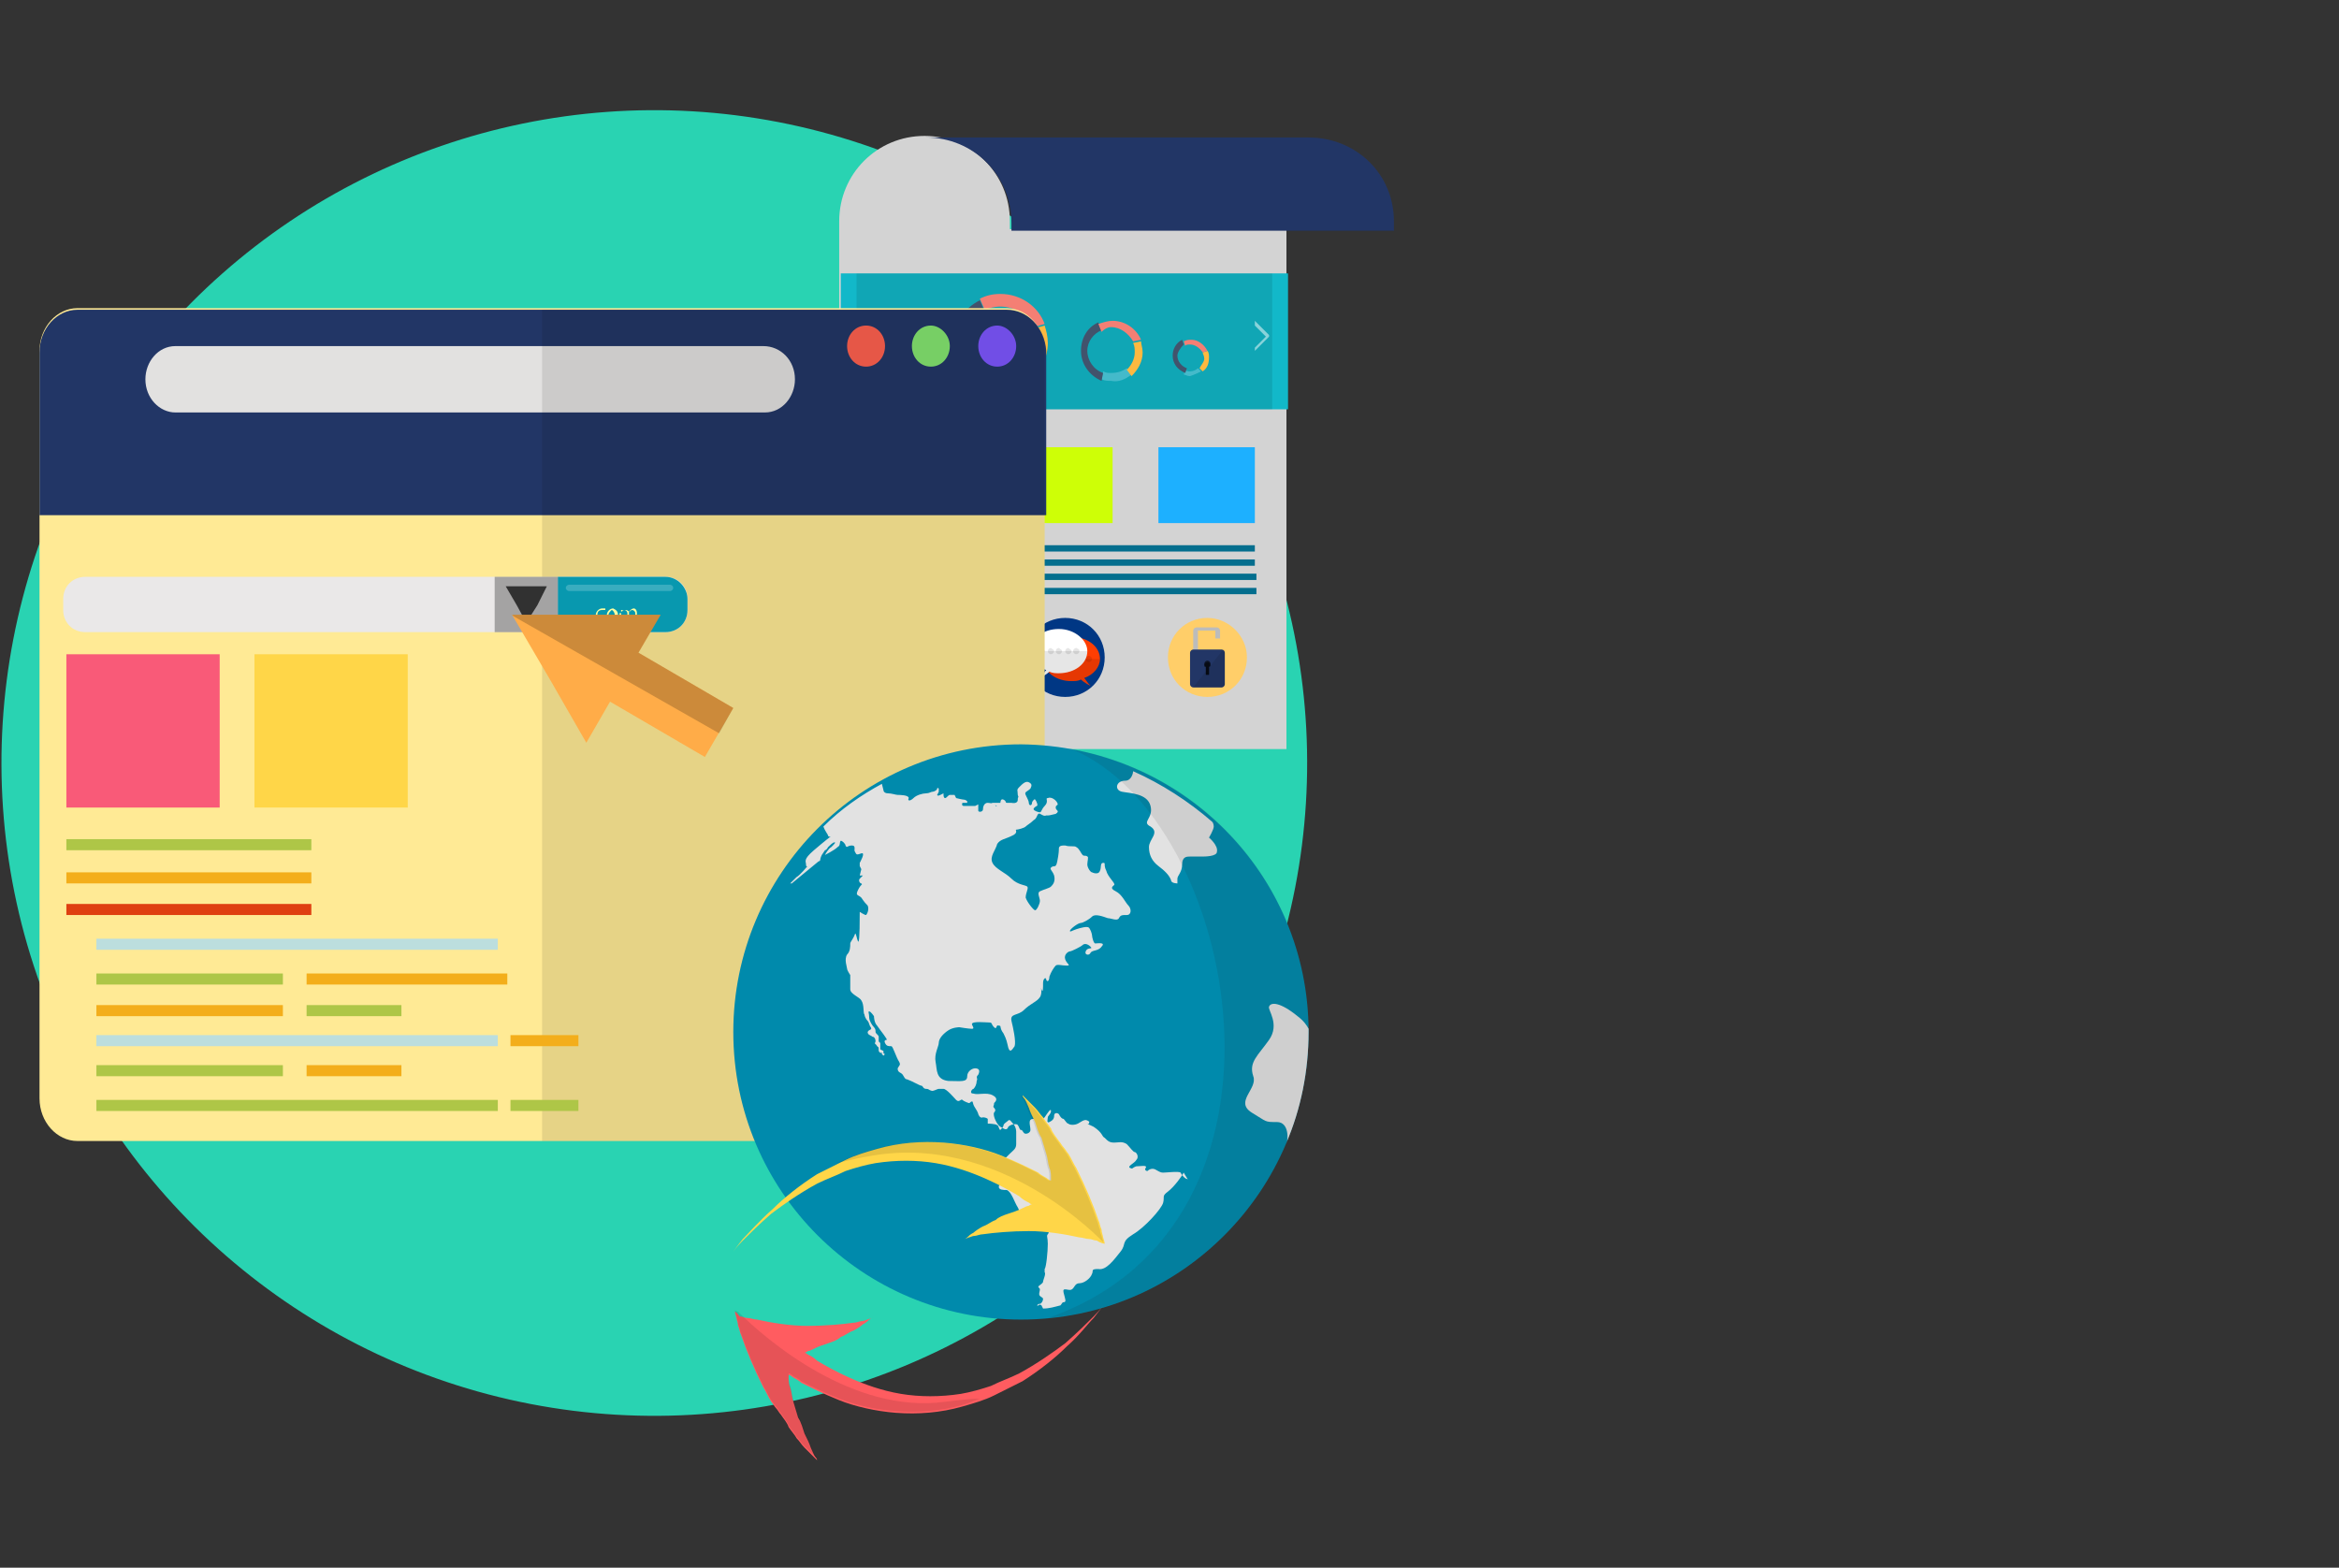 <?xml version="1.0" encoding="utf-8"?>
<!-- Generator: Adobe Illustrator 22.0.1, SVG Export Plug-In . SVG Version: 6.00 Build 0)  -->
<svg version="1.1" id="Capa_1" xmlns="http://www.w3.org/2000/svg" xmlns:xlink="http://www.w3.org/1999/xlink" x="0px" y="0px"
	 viewBox="0 0 148 99.2" style="enable-background:new 0 0 148 99.2;" xml:space="preserve">
<rect x="0" y="0" width="148" height="99.2" fill="#333333" stroke="none"/>
<style type="text/css">
	.st0{fill:#29D3B2;}
	.st1{fill:#D3D3D3;}
	.st2{fill:#223666;}
	.st3{fill:#12B8C9;}
	.st4{opacity:0.1;}
	.st5{opacity:0.5;}
	.st6{fill:#FFFFFF;}
	.st7{fill:#FFB945;}
	.st8{fill:#CEFF06;}
	.st9{fill:#1DB0FF;}
	.st10{fill:#046E8E;}
	.st11{fill:#FF4C5E;}
	.st12{fill:#003784;}
	.st13{fill:#FFCE69;}
	.st14{fill:#25C1BC;}
	.st15{fill:#E2E2E2;}
	.st16{opacity:0.1;fill:#231F20;}
	.st17{fill:#44BACA;}
	.st18{fill:#FDB940;}
	.st19{fill:#42536C;}
	.st20{fill:#F47F74;}
	.st21{fill:#BCBCBC;}
	.st22{opacity:0.6;}
	.st23{fill:#FF3E03;}
	.st24{fill:#FFEA95;}
	.st25{fill:#FF614F;}
	.st26{fill:#84E570;}
	.st27{fill:#7D57FF;}
	.st28{fill:#E2E1E0;}
	.st29{fill:#EAE8E8;}
	.st30{fill:#0898AF;}
	.st31{opacity:0.2;fill:#FFFFFF;}
	.st32{opacity:0.3;}
	.st33{opacity:0.7;}
	.st34{fill:#FDFFA2;}
	.st35{fill:#008AAC;}
	.st36{fill:#FFD648;}
	.st37{fill:#FF5C60;}
	.st38{fill:#FFAC48;}
	.st39{opacity:0.2;}
	.st40{fill:#F95A78;}
	.st41{fill:#AEC647;}
	.st42{fill:#F3AE1B;}
	.st43{fill:#DF3F11;}
	.st44{fill:#BCDEDE;}
</style>
<g id="Domain_Registration_1_">
	<g id="Background_22_">
		
			<ellipse id="Background_2_22_" transform="matrix(0.19 -0.982 0.982 0.19 -13.797 79.778)" class="st0" cx="41.4" cy="48.2" rx="41.3" ry="41.3"/>
	</g>
	<g id="Domain_Registration_2_">
		<g id="Sheet_1_">
			<path class="st1" d="M63.9,14.5c0-0.2,0-0.3,0-0.5c0-3-2.4-5.4-5.4-5.4c-3,0-5.4,2.4-5.4,5.4c0,0.2,0,0.3,0,0.5h0v32.9h28.3V14.5
				H63.9z"/>
			<path class="st2" d="M88.2,14c0-3-2.4-5.3-5.4-5.3H58.6c3,0,5.4,2.4,5.4,5.4c0,0.2,0,0.3,0,0.5h18.8h5.4
				C88.2,14.3,88.2,14.2,88.2,14z"/>
			<rect x="53.2" y="17.3" class="st3" width="28.3" height="8.6"/>
			<rect x="54.2" y="17.3" class="st4" width="26.3" height="8.6"/>
			<g class="st5">
				<path class="st6" d="M54.4,21.1l0.9-0.9v0.3l-0.7,0.7v0l0.7,0.7v0.3l-0.9-0.9V21.1z"/>
			</g>
			<g class="st5">
				<path class="st6" d="M80.3,21.3l-0.9,0.9V22l0.7-0.7v0l-0.7-0.7v-0.3l0.9,0.9V21.3z"/>
			</g>
			<rect x="55.3" y="28.3" class="st7" width="6.1" height="4.8"/>
			<rect x="64.3" y="28.3" class="st8" width="6.1" height="4.8"/>
			<rect x="73.3" y="28.3" class="st9" width="6.1" height="4.8"/>
			<rect x="55.3" y="34.5" class="st10" width="24.1" height="0.4"/>
			<rect x="55.3" y="35.4" class="st10" width="24.1" height="0.4"/>
			<rect x="55.4" y="36.3" class="st10" width="24.1" height="0.4"/>
			<rect x="55.4" y="37.2" class="st10" width="24.1" height="0.4"/>
			<path class="st11" d="M60.8,41.6c0,1.4-1.1,2.5-2.5,2.5c-1.4,0-2.5-1.1-2.5-2.5c0-1.4,1.1-2.5,2.5-2.5
				C59.7,39.1,60.8,40.2,60.8,41.6z"/>
			<path class="st12" d="M69.9,41.6c0,1.4-1.1,2.5-2.5,2.5c-1.4,0-2.5-1.1-2.5-2.5c0-1.4,1.1-2.5,2.5-2.5
				C68.8,39.1,69.9,40.2,69.9,41.6z"/>
			<path class="st13" d="M78.9,41.6c0,1.4-1.1,2.5-2.5,2.5c-1.4,0-2.5-1.1-2.5-2.5c0-1.4,1.1-2.5,2.5-2.5
				C77.7,39.1,78.9,40.2,78.9,41.6z"/>
			<g id="Globe_8_">
				<path class="st14" d="M60.5,41.5c0,1.1-0.9,2.1-2.1,2.1c-1.1,0-2.1-0.9-2.1-2.1c0-1.1,0.9-2.1,2.1-2.1
					C59.6,39.4,60.5,40.3,60.5,41.5z"/>
				<path class="st15" d="M59.6,42.5C59.6,42.5,59.6,42.5,59.6,42.5c-0.1-0.1-0.2,0-0.2,0c0,0,0,0-0.1,0c0,0,0,0-0.1,0c0,0,0,0,0,0
					c0,0,0,0-0.1,0c0,0,0,0,0,0c0,0,0,0,0-0.1c0,0,0-0.1,0-0.1c0,0,0,0-0.1-0.1c0,0-0.1,0-0.1,0c0,0,0,0-0.1,0c0,0,0,0-0.1-0.1
					c-0.1,0,0,0,0,0c0,0,0,0,0,0c0,0,0,0-0.1,0c0,0-0.1,0-0.1,0c0,0,0,0,0,0c0,0,0,0,0,0c0,0,0,0,0,0c0,0,0,0,0,0c0,0,0,0,0,0
					c0,0,0,0,0,0c0,0,0,0,0,0c0,0,0,0-0.1,0c0,0,0,0,0,0.1c0,0,0,0,0,0c0,0,0,0,0,0c0,0,0,0,0,0c0,0,0,0-0.1,0c0,0,0,0-0.1,0
					c0,0-0.1-0.1-0.1-0.1c0,0,0,0,0,0c0,0,0,0,0,0c0,0,0,0,0-0.1c0,0-0.1,0-0.1,0c0,0,0,0,0,0c0,0,0,0,0-0.1c0,0,0,0,0-0.1
					c0,0,0,0,0,0c0,0-0.1,0-0.1,0.1c0,0,0,0-0.1,0c-0.1,0-0.1-0.1-0.1-0.1c0-0.1,0-0.1,0-0.1c0,0,0-0.1,0.1-0.1c0,0,0.1,0,0.1,0
					s0.1,0,0.1,0c0,0,0,0,0,0c0,0,0.1,0,0.1,0c0,0,0,0,0,0c0,0,0,0,0,0c0,0,0,0,0,0.1c0,0,0,0.1,0,0.1c0,0,0,0,0,0c0,0,0-0.1,0-0.2
					c0-0.1,0,0,0.1-0.1c0,0,0.1-0.1,0.1-0.1c0,0,0-0.1,0-0.1c0,0,0,0,0,0c0,0,0,0,0,0c0,0,0,0,0,0c0,0,0-0.1,0.1-0.1c0,0,0,0,0.1,0
					c0,0,0,0,0,0c0,0,0-0.1,0-0.1c0,0,0.1,0,0.1,0c0,0,0,0,0.1,0c0,0,0,0,0,0c0,0,0,0,0,0c0,0,0.1,0,0.1,0c0,0,0,0-0.1,0
					c0,0,0,0,0-0.1c0,0,0,0,0-0.1c0,0-0.1,0-0.1,0c0,0,0,0,0,0c0,0,0.1-0.1,0.1-0.1c0,0,0.1,0,0.1,0c0,0,0.1,0,0.1,0
					c0,0,0.1,0,0.1,0c0,0,0,0,0.1,0c0,0,0,0,0-0.1c0,0,0-0.1-0.1-0.1c0,0,0,0,0-0.1c0,0,0-0.1-0.1-0.1c0,0,0-0.1,0-0.1
					c0,0,0,0,0,0.1c0,0-0.1,0-0.1,0c0,0,0,0,0-0.1c0,0,0-0.1,0-0.1c0,0,0,0,0,0c0,0,0,0,0-0.1c0,0-0.1,0-0.1,0c0,0,0,0,0,0
					c0,0,0,0,0,0.1c0,0.1,0,0,0,0c0,0,0,0,0,0.1c0,0,0,0.1,0,0.1c0,0-0.1,0-0.1,0c0,0,0,0,0,0.1c0,0,0,0.1,0,0.1
					c0,0-0.1-0.1-0.1-0.1c0,0,0-0.1,0-0.1c0,0-0.1,0-0.1-0.1c-0.1,0-0.1-0.1-0.1-0.1c0-0.1,0-0.1,0-0.1c0,0,0.1,0,0.1-0.1
					c0.1,0,0,0,0,0c0,0,0.1,0,0.1,0c0,0,0,0,0.1,0c0,0,0,0,0-0.1c0,0,0,0,0.1,0c0,0,0,0,0.1,0c0,0,0,0,0,0c0,0,0,0,0,0
					c0,0,0,0-0.1,0c0,0,0,0,0,0.1c0,0,0,0,0,0c0,0,0,0,0,0c0,0,0,0,0,0c0,0,0,0,0,0c0,0,0,0,0,0c0,0,0,0,0,0c0,0,0,0,0-0.1
					c0,0,0,0,0,0c0,0,0,0,0,0c0,0,0,0-0.1,0c0,0,0,0,0,0.1c0,0,0,0,0,0c0,0,0,0,0,0s0,0,0,0c0,0,0,0,0,0c0,0,0,0,0,0s-0.1,0-0.1,0
					c0,0-0.1,0-0.1,0c0,0,0,0-0.1,0c0,0,0,0,0,0c0,0,0,0,0,0c0,0,0,0,0,0l0,0c0,0-0.1,0-0.1,0c0,0,0,0,0,0l0,0l0,0c0,0,0,0,0,0
					c0,0-0.1,0-0.1,0l0,0c0,0,0,0,0,0c0,0,0,0,0,0c0,0,0,0,0,0l0,0c0,0,0,0,0,0c0,0,0,0,0,0l0,0l0,0c0,0,0,0,0,0c0,0,0,0,0,0
					c0,0,0,0,0,0c0,0-0.1,0-0.1,0c0,0,0,0,0,0c0,0-0.1,0-0.1,0c0,0,0,0-0.1,0c0,0,0,0,0,0l0,0c-0.2,0.1-0.3,0.2-0.4,0.3
					c0,0,0,0.1,0,0.1c0,0,0,0,0,0s0,0-0.1,0.1c-0.1,0.1-0.1,0.1-0.1,0.1c0,0,0,0,0,0s-0.1,0.1-0.1,0.1c0,0,0,0,0,0l0,0l0,0l0.2-0.2
					c0,0,0,0,0,0c0,0,0,0,0,0c0,0,0,0,0,0s0,0,0,0c0,0,0,0,0,0c0,0,0,0,0,0c0,0,0,0.1,0,0.1s0.1,0,0.1-0.1c0,0,0,0,0,0c0,0,0,0,0,0
					c0,0,0,0,0,0c0,0,0,0,0,0c0,0,0,0,0,0c0,0,0,0.1,0,0.1l0,0c0,0,0,0,0,0c0,0,0,0.1,0,0.1h0c0,0,0,0,0,0c0,0,0,0,0,0c0,0,0,0,0,0
					c0,0,0,0,0,0.1c0,0,0,0,0,0.1c0,0,0,0.1,0,0.1c0,0,0,0,0,0c0,0.4,0,0.1,0,0.2c0,0,0,0.1,0,0.1s0,0.1,0,0.1c0,0,0,0.1,0,0.1
					c0,0,0,0,0,0s0,0.1,0,0.1c0,0,0.1,0.1,0.1,0.1c0,0,0,0.1,0,0.1c0,0,0,0,0,0c0,0,0,0,0,0c0,0,0,0,0,0c0,0,0,0,0,0c0,0,0,0,0,0
					c0,0,0,0,0,0c0,0,0,0,0,0c0,0,0,0,0,0s0,0,0,0c0,0,0,0,0,0l0,0c0,0,0,0,0,0c0,0,0,0,0,0l0,0c0,0,0,0,0,0c0,0,0,0,0,0
					c0,0,0,0,0,0s0,0,0,0s0,0,0,0c0,0,0,0,0,0c0,0,0,0,0-0.1c0,0,0,0,0,0s0,0,0,0c0,0,0,0,0,0.1c0,0,0.1,0.1,0.1,0.1c0,0,0,0,0,0
					c0,0,0,0,0,0c0,0,0,0.1,0.1,0.1c0,0,0,0,0,0c0,0,0,0,0,0c0,0,0,0,0.1,0.1c0,0,0.1,0,0.1,0.1c0,0,0,0,0,0c0,0,0,0,0,0
					c0,0,0,0,0.1,0c0,0,0,0,0,0c0,0,0.1,0.1,0.1,0.1c0,0,0,0,0,0c0,0,0,0,0.1,0c0,0,0,0,0,0c0,0,0,0,0,0c0,0,0,0,0,0c0,0,0,0,0,0
					c0,0,0,0,0,0v0c0,0,0.1,0,0.1,0c0,0,0,0,0,0c0,0,0,0,0,0c0,0,0,0,0,0c0,0,0,0,0,0c0,0,0,0,0,0.1c0,0,0,0.1,0,0.1c0,0,0,0,0,0.1
					c0,0,0,0,0,0c0,0,0,0,0,0.1c0,0,0,0,0,0c0,0,0,0,0,0c0,0,0,0,0,0c0,0,0,0,0,0c0,0,0,0,0.1,0c0,0,0.1,0.1,0.1,0.1
					c0,0,0,0.1,0.1,0.1c0,0,0,0,0.1,0c0,0,0.1,0,0.1,0c0,0,0,0,0,0.1c0,0,0,0,0,0.1c0,0.1,0,0.2,0,0.2c0,0,0,0,0,0c0,0,0,0.1,0,0.1
					c0,0,0,0,0,0c0,0,0,0,0,0c0,0,0,0,0,0.1c0,0,0,0,0,0c0,0,0,0,0,0c0,0,0,0,0,0c0,0,0,0,0,0l0,0c0,0,0.1,0,0.1,0c0,0,0,0,0,0
					c0,0,0,0,0-0.1c0,0,0,0,0.1,0c0,0,0,0,0.1-0.1c0,0,0.1,0,0.1-0.1c0,0,0,0,0.1,0c0.1,0,0.1-0.1,0.2-0.1c0-0.1,0-0.1,0.1-0.1
					c0.1-0.1,0.2-0.2,0.2-0.2c0,0,0,0,0-0.1C59.6,42.7,59.6,42.6,59.6,42.5C59.6,42.6,59.6,42.5,59.6,42.5z"/>
				<path class="st15" d="M59.2,39.6C59.1,39.6,59.1,39.7,59.2,39.6c0,0.1,0.2,0.1,0.2,0.2c0,0.1-0.1,0.1,0,0.2c0.1,0,0,0.1,0,0.1
					c0,0.1,0,0.1,0.1,0.1c0,0,0.1,0.1,0.1,0.1c0,0,0,0,0,0s0,0,0,0c0,0,0,0,0-0.1c0-0.1,0-0.1,0.1-0.1c0,0,0.1,0,0.1,0
					c0,0,0.1,0,0.1,0c0,0-0.1-0.1-0.1-0.1s0-0.1,0-0.1c0,0,0,0,0,0C59.6,39.8,59.4,39.6,59.2,39.6C59.2,39.6,59.2,39.6,59.2,39.6z"
					/>
				<path class="st15" d="M60.4,41.4c-0.1-0.1-0.2-0.1-0.2-0.1c0,0,0.1,0.1,0,0.2c-0.1,0.1-0.1,0.2-0.1,0.3c0,0.1-0.1,0.2,0,0.3
					c0.1,0.1,0.1,0.1,0.2,0.1c0.1,0,0.1,0.1,0.1,0.2c0.1-0.2,0.2-0.5,0.2-0.8C60.5,41.5,60.5,41.5,60.4,41.4
					C60.5,41.4,60.5,41.4,60.4,41.4z"/>
				<path class="st16" d="M58.6,43.5c1.1-0.1,1.9-1,1.9-2.1c0-1-0.7-1.9-1.7-2C60,39.9,60.6,42.9,58.6,43.5z"/>
			</g>
			<g id="Data_7_">
				<path class="st17" d="M65.2,24l-0.5-0.6c-0.4,0.3-0.9,0.5-1.4,0.5c-0.3,0-0.5,0-0.8-0.1l-0.2,0.7c0.3,0.1,0.6,0.2,1,0.2
					C64,24.7,64.7,24.4,65.2,24z"/>
				<path class="st18" d="M64.7,23.4l0.5,0.6c0.7-0.6,1.1-1.4,1.1-2.3c0-0.4-0.1-0.8-0.2-1.1l-0.7,0.2c0.1,0.3,0.2,0.6,0.2,0.9
					C65.5,22.4,65.2,23,64.7,23.4z"/>
				<path class="st19" d="M62.3,19.7L62,19c-1,0.5-1.7,1.5-1.7,2.7c0,1.3,0.9,2.4,2,2.8l0.2-0.7c-0.9-0.3-1.5-1.1-1.5-2.1
					C61,20.8,61.5,20,62.3,19.7z"/>
				<path class="st20" d="M63.3,19.4c0.9,0,1.7,0.5,2.1,1.3l0.7-0.2c-0.4-1.1-1.5-1.9-2.8-1.9c-0.5,0-0.9,0.1-1.3,0.3l0.3,0.7
					C62.6,19.5,62.9,19.4,63.3,19.4z"/>
			</g>
			<g id="Data_6_">
				<path class="st17" d="M71.6,23.7l-0.3-0.4c-0.3,0.2-0.6,0.3-1,0.3c-0.2,0-0.3,0-0.5-0.1l-0.1,0.5c0.2,0.1,0.4,0.1,0.6,0.1
					C70.8,24.2,71.2,24,71.6,23.7z"/>
				<path class="st18" d="M71.3,23.4l0.3,0.4c0.4-0.4,0.7-0.9,0.7-1.5c0-0.3-0.1-0.5-0.1-0.7l-0.5,0.1c0.1,0.2,0.1,0.4,0.1,0.6
					C71.8,22.7,71.6,23.1,71.3,23.4z"/>
				<path class="st19" d="M69.7,20.9l-0.2-0.5c-0.7,0.3-1.1,1-1.1,1.8c0,0.9,0.6,1.6,1.3,1.9l0.1-0.5c-0.6-0.2-1-0.8-1-1.4
					C68.8,21.6,69.2,21.1,69.7,20.9z"/>
				<path class="st20" d="M70.3,20.7c0.6,0,1.1,0.4,1.4,0.9l0.5-0.1c-0.3-0.7-1-1.2-1.8-1.2c-0.3,0-0.6,0.1-0.9,0.2l0.2,0.5
					C69.9,20.8,70.1,20.7,70.3,20.7z"/>
			</g>
			<g id="Data_5_">
				<path class="st17" d="M76,23.5l-0.2-0.2c-0.1,0.1-0.3,0.2-0.5,0.2c-0.1,0-0.2,0-0.3-0.1l-0.1,0.3c0.1,0,0.2,0.1,0.4,0.1
					C75.6,23.7,75.8,23.6,76,23.5z"/>
				<path class="st18" d="M75.9,23.3l0.2,0.2c0.3-0.2,0.4-0.5,0.4-0.9c0-0.1,0-0.3-0.1-0.4l-0.3,0.1c0,0.1,0.1,0.2,0.1,0.4
					C76.2,22.9,76,23.1,75.9,23.3z"/>
				<path class="st19" d="M74.9,21.8l-0.1-0.3c-0.4,0.2-0.6,0.6-0.6,1c0,0.5,0.3,0.9,0.8,1.1l0.1-0.3c-0.3-0.1-0.6-0.4-0.6-0.8
					C74.5,22.3,74.7,22,74.9,21.8z"/>
				<path class="st20" d="M75.3,21.8c0.3,0,0.6,0.2,0.8,0.5l0.3-0.1c-0.2-0.4-0.6-0.7-1-0.7c-0.2,0-0.3,0-0.5,0.1l0.1,0.3
					C75,21.8,75.2,21.8,75.3,21.8z"/>
			</g>
			<g id="Key_6_">
				<path class="st21" d="M76.9,40.4h0.3v-0.5c0-0.1-0.1-0.2-0.2-0.2h-1.3c-0.1,0-0.2,0.1-0.2,0.2v1.9c0,0.1,0.1,0.2,0.2,0.2h0.1
					v-2.1h1.1V40.4z"/>
				<path class="st2" d="M77.5,43.3c0,0.1-0.1,0.2-0.2,0.2h-1.8c-0.1,0-0.2-0.1-0.2-0.2v-2c0-0.1,0.1-0.2,0.2-0.2h1.8
					c0.1,0,0.2,0.1,0.2,0.2V43.3z"/>
				<path class="st22" d="M76.6,42c0-0.1-0.1-0.2-0.2-0.2c-0.1,0-0.2,0.1-0.2,0.2c0,0.1,0,0.1,0.1,0.2v0.5h0.2v-0.5
					C76.5,42.2,76.6,42.1,76.6,42z"/>
				<path class="st5" d="M76.4,41.9c-0.1,0-0.2,0.1-0.2,0.2c0,0.1,0,0.1,0.1,0.1v0.4v0.1h0.2v-0.1l0,0v-0.4c0.1,0,0.1-0.1,0.1-0.1
					C76.5,41.9,76.5,41.9,76.4,41.9z"/>
				<path class="st4" d="M75.5,43.5h1.8c0.1,0,0.2-0.1,0.2-0.2v-2c0-0.1,0-0.2-0.1-0.2L75.5,43.5C75.4,43.5,75.4,43.5,75.5,43.5z"/>
			</g>
			<g id="Command_3_">
				<g>
					<path class="st23" d="M67.8,40.3c1,0,1.8,0.6,1.8,1.4c0,0.5-0.4,1-1,1.2c0.1,0.1,0.2,0.3,0.4,0.5c0,0-0.4-0.2-0.6-0.4
						c-0.2,0.1-0.4,0.1-0.6,0.1c-1,0-1.8-0.6-1.8-1.4C65.9,40.9,66.7,40.3,67.8,40.3z"/>
					<g>
						<path class="st4" d="M68.7,41.7c0,0.1,0.1,0.2,0.2,0.2c0.1,0,0.2-0.1,0.2-0.2c0-0.1-0.1-0.2-0.2-0.2
							C68.8,41.5,68.7,41.6,68.7,41.7z"/>
						<path class="st4" d="M68.1,41.7c0,0.1,0.1,0.2,0.2,0.2c0.1,0,0.2-0.1,0.2-0.2c0-0.1-0.1-0.2-0.2-0.2
							C68.2,41.5,68.1,41.6,68.1,41.7z"/>
						<path class="st4" d="M67.6,41.7c0,0.1,0.1,0.2,0.2,0.2c0.1,0,0.2-0.1,0.2-0.2c0-0.1-0.1-0.2-0.2-0.2
							C67.6,41.5,67.6,41.6,67.6,41.7z"/>
						<path class="st4" d="M67,41.7c0,0.1,0.1,0.2,0.2,0.2c0.1,0,0.2-0.1,0.2-0.2c0-0.1-0.1-0.2-0.2-0.2C67.1,41.5,67,41.6,67,41.7z
							"/>
						<path class="st4" d="M66.4,41.7c0,0.1,0.1,0.2,0.2,0.2c0.1,0,0.2-0.1,0.2-0.2c0-0.1-0.1-0.2-0.2-0.2
							C66.5,41.5,66.4,41.6,66.4,41.7z"/>
					</g>
					<path class="st4" d="M69.6,41.7c0,0.5-0.4,1-1,1.2c0.1,0.1,0.2,0.3,0.4,0.5c0,0-0.4-0.2-0.6-0.4c-0.2,0.1-0.4,0.1-0.6,0.1
						c-1,0-1.8-0.6-1.8-1.4H69.6z"/>
				</g>
				<g>
					<path class="st6" d="M67,39.8c-1,0-1.8,0.6-1.8,1.4c0,0.5,0.4,1,1,1.2c-0.1,0.1-0.2,0.3-0.4,0.5c0,0,0.4-0.2,0.6-0.4
						c0.2,0.1,0.4,0.1,0.6,0.1c1,0,1.8-0.6,1.8-1.4C68.8,40.5,68,39.8,67,39.8z"/>
					<g>
						<path class="st4" d="M66.1,41.2c0,0.1-0.1,0.2-0.2,0.2s-0.2-0.1-0.2-0.2c0-0.1,0.1-0.2,0.2-0.2S66.1,41.1,66.1,41.2z"/>
						<path class="st4" d="M66.7,41.2c0,0.1-0.1,0.2-0.2,0.2c-0.1,0-0.2-0.1-0.2-0.2c0-0.1,0.1-0.2,0.2-0.2
							C66.6,41.1,66.7,41.1,66.7,41.2z"/>
						<path class="st4" d="M67.2,41.2c0,0.1-0.1,0.2-0.2,0.2c-0.1,0-0.2-0.1-0.2-0.2c0-0.1,0.1-0.2,0.2-0.2
							C67.1,41.1,67.2,41.1,67.2,41.2z"/>
						<path class="st4" d="M67.8,41.2c0,0.1-0.1,0.2-0.2,0.2c-0.1,0-0.2-0.1-0.2-0.2c0-0.1,0.1-0.2,0.2-0.2
							C67.7,41.1,67.8,41.1,67.8,41.2z"/>
						<path class="st4" d="M68.3,41.2c0,0.1-0.1,0.2-0.2,0.2c-0.1,0-0.2-0.1-0.2-0.2c0-0.1,0.1-0.2,0.2-0.2
							C68.3,41.1,68.3,41.1,68.3,41.2z"/>
					</g>
					<path class="st4" d="M65.2,41.2c0,0.5,0.4,1,1,1.2c-0.1,0.1-0.2,0.3-0.4,0.5c0,0,0.4-0.2,0.6-0.4c0.2,0.1,0.4,0.1,0.6,0.1
						c1,0,1.8-0.6,1.8-1.4H65.2z"/>
				</g>
			</g>
		</g>
		<g id="Web_5_">
			<path class="st24" d="M66.1,69.5c0,1.5-1.1,2.7-2.4,2.7H4.9c-1.3,0-2.4-1.2-2.4-2.7V22.2c0-1.5,1.1-2.7,2.4-2.7h58.8
				c1.3,0,2.4,1.2,2.4,2.7V69.5z"/>
			<path class="st2" d="M63.7,19.6H4.9c-1.3,0-2.4,1.2-2.4,2.7v10.3h63.7V22.2C66.1,20.7,65,19.6,63.7,19.6z"/>
			<path class="st25" d="M56,21.9c0,0.7-0.5,1.3-1.2,1.3c-0.7,0-1.2-0.6-1.2-1.3c0-0.7,0.5-1.3,1.2-1.3C55.5,20.6,56,21.2,56,21.9z"
				/>
			<path class="st26" d="M60.1,21.9c0,0.7-0.5,1.3-1.2,1.3c-0.7,0-1.2-0.6-1.2-1.3c0-0.7,0.5-1.3,1.2-1.3
				C59.5,20.6,60.1,21.2,60.1,21.9z"/>
			<path class="st27" d="M64.3,21.9c0,0.7-0.5,1.3-1.2,1.3c-0.7,0-1.2-0.6-1.2-1.3c0-0.7,0.5-1.3,1.2-1.3
				C63.7,20.6,64.3,21.2,64.3,21.9z"/>
			<path class="st28" d="M50.3,24c0,1.1-0.8,2.1-1.9,2.1H11.1c-1,0-1.9-0.9-1.9-2.1l0,0c0-1.1,0.8-2.1,1.9-2.1h37.2
				C49.4,21.9,50.3,22.8,50.3,24L50.3,24z"/>
			<path class="st4" d="M63.7,19.6H34.3v52.6h29.4c1.3,0,2.4-1.2,2.4-2.7V22.2C66.1,20.7,65,19.6,63.7,19.6z"/>
		</g>
		<g id="Search_3_">
			<path class="st29" d="M43.5,38.6c0,0.8-0.6,1.4-1.4,1.4H5.4C4.6,40,4,39.4,4,38.6v-0.7c0-0.8,0.6-1.4,1.4-1.4h36.7
				c0.8,0,1.4,0.6,1.4,1.4V38.6z"/>
			<path class="st30" d="M42.1,36.5h-6.8V40h6.8c0.8,0,1.4-0.6,1.4-1.4v-0.7C43.5,37.2,42.9,36.5,42.1,36.5z"/>
			<path class="st31" d="M42.6,37.2c0,0.1-0.1,0.2-0.2,0.2H36c-0.1,0-0.2-0.1-0.2-0.2l0,0c0-0.1,0.1-0.2,0.2-0.2h6.4
				C42.5,37,42.6,37.1,42.6,37.2L42.6,37.2z"/>
			<rect x="31.3" y="36.5" class="st32" width="4" height="3.5"/>
			<polygon class="st33" points="33.3,39.4 32.7,38.3 32,37.1 33.3,37.1 34.6,37.1 34,38.3 			"/>
			<g>
				<path class="st34" d="M37.5,39.2C37.5,39.2,37.5,39.1,37.5,39.2c0.1-0.1,0.2-0.1,0.2,0C37.6,39.3,37.6,39.3,37.5,39.2
					C37.5,39.3,37.5,39.3,37.5,39.2z"/>
				<path class="st34" d="M38.3,39.3c0,0-0.1,0-0.2,0c-0.2,0-0.4-0.1-0.4-0.4c0-0.2,0.2-0.4,0.4-0.4c0.1,0,0.1,0,0.2,0l0,0.1
					c0,0-0.1,0-0.2,0c-0.2,0-0.3,0.1-0.3,0.3c0,0.2,0.1,0.3,0.3,0.3C38.2,39.2,38.3,39.2,38.3,39.3L38.3,39.3z"/>
				<path class="st34" d="M39.1,38.9c0,0.3-0.2,0.4-0.4,0.4c-0.2,0-0.3-0.1-0.3-0.4c0-0.2,0.2-0.4,0.4-0.4
					C39,38.6,39.1,38.7,39.1,38.9z M38.5,38.9c0,0.2,0.1,0.3,0.2,0.3c0.1,0,0.2-0.1,0.2-0.3c0-0.1-0.1-0.3-0.2-0.3
					C38.6,38.7,38.5,38.8,38.5,38.9z"/>
				<path class="st34" d="M39.3,38.8c0-0.1,0-0.1,0-0.2h0.1l0,0.1h0c0-0.1,0.1-0.1,0.2-0.1c0.1,0,0.2,0.1,0.2,0.1h0
					c0,0,0.1-0.1,0.1-0.1c0,0,0.1-0.1,0.2-0.1c0.1,0,0.2,0.1,0.2,0.3v0.4h-0.1v-0.4c0-0.1-0.1-0.2-0.2-0.2c-0.1,0-0.1,0.1-0.2,0.1
					c0,0,0,0,0,0.1v0.4h-0.1v-0.4c0-0.1-0.1-0.2-0.2-0.2c-0.1,0-0.1,0.1-0.2,0.1c0,0,0,0,0,0.1v0.4h-0.1V38.8z"/>
			</g>
		</g>
		<g id="Globe_6_">
			<g id="Globe_7_">
				<path class="st35" d="M82.8,65.3c0,10-8.1,18.2-18.2,18.2c-10,0-18.2-8.1-18.2-18.2c0-10,8.1-18.2,18.2-18.2
					C74.7,47.2,82.8,55.3,82.8,65.3z"/>
				<path class="st15" d="M75.1,74.6c-0.1,0-0.3-0.2-0.4-0.4c-0.1-0.1-0.9,0-1.1,0c-0.2,0-0.3-0.1-0.5-0.2c-0.2-0.1-0.4,0-0.5,0.1
					c-0.1,0-0.2-0.1-0.1-0.2c0.1-0.2-0.3-0.1-0.6-0.1c-0.3,0.1-0.2,0.2-0.4,0.1c-0.2-0.1,0.3-0.3,0.4-0.5c0.2-0.2,0-0.5-0.1-0.5
					c-0.1,0-0.3-0.3-0.5-0.5c-0.3-0.2-0.5-0.1-0.8-0.1c-0.3,0-0.4-0.1-0.6-0.3c-0.2-0.1-0.1-0.3-0.7-0.7c-0.6-0.3-0.4-0.1-0.3-0.2
					c0-0.1,0.1-0.1-0.1-0.2c-0.2-0.1-0.4,0.1-0.6,0.2c-0.2,0.1-0.5,0.1-0.6,0c-0.1,0-0.2-0.2-0.3-0.3c-0.1,0-0.2-0.1-0.3-0.3
					c-0.1-0.1-0.3-0.1-0.3,0.1c0,0.2-0.1,0.3-0.3,0.4c-0.2,0.1-0.1-0.2-0.1-0.3c0-0.1,0.2-0.2,0.2-0.4c0-0.2-0.2,0.1-0.4,0.4
					c-0.2,0.2-0.3,0-0.7,0.1c-0.4,0-0.2,0.4-0.2,0.7c0,0.2-0.3,0.3-0.4,0.2c-0.1-0.1-0.1-0.2-0.2-0.2c-0.1,0-0.1-0.2-0.2-0.3
					c0-0.1-0.4-0.1-0.6,0.1c-0.1,0.3-0.3,0.1-0.5,0c-0.2-0.1-0.5-0.7-0.4-0.9c0.1-0.1,0.1-0.2,0-0.3c-0.1-0.1,0-0.1,0-0.3
					c0.1-0.1,0.3-0.3-0.1-0.5c-0.4-0.2-0.9,0-1.2-0.1c-0.3,0-0.1-0.3,0-0.3c0.1-0.1,0.2-0.3,0.2-0.5c0.1-0.2-0.1-0.2,0.1-0.4
					c0.1-0.2,0.1-0.4-0.2-0.4c-0.2,0-0.5,0.2-0.5,0.5c0,0.4-0.4,0.3-1.2,0.3c-0.8-0.1-0.7-0.7-0.8-1.2c-0.1-0.5,0.2-1,0.2-1.2
					c0-0.3,0.3-0.6,0.6-0.8c0.3-0.2,0.7-0.2,0.7-0.2s0.6,0.1,0.8,0.1c0.2,0,0-0.2,0-0.3c0-0.2,0.9-0.1,1.1-0.1
					c0.2,0,0.1,0.1,0.3,0.3c0.2,0.2,0.1-0.2,0.3-0.1c0.2,0,0,0.1,0.3,0.5c0.2,0.4,0.2,0.5,0.3,0.9c0.1,0.3,0.2,0.2,0.4-0.1
					c0.1-0.3-0.1-1.2-0.2-1.6c-0.1-0.5,0.4-0.3,0.8-0.7c0.4-0.4,0.8-0.5,1-0.8c0.2-0.3,0-0.8,0.1-0.5c0.1,0.3,0.1-0.1,0.1-0.4
					c0-0.3,0.2-0.4,0.2-0.2c0.1,0.2,0.2,0,0.2-0.2c0.1-0.3,0.3-0.6,0.4-0.7c0.1-0.1,0.4,0,0.7,0c0.3,0,0-0.1-0.1-0.4
					c-0.1-0.3,0.2-0.5,0.3-0.5c0.1,0,0.7-0.3,0.8-0.4c0.1-0.1,0.3-0.1,0.5,0.1c0.2,0.2-0.2,0-0.3,0.3c-0.1,0.2,0.2,0.3,0.3,0.1
					c0.1-0.2,0.5-0.1,0.7-0.4c0.3-0.3-0.3-0.2-0.4-0.2c-0.1,0-0.2-0.4-0.2-0.5c0-0.1-0.1-0.4-0.2-0.5c-0.1-0.1-0.5,0-0.8,0.1
					c-0.3,0.1-0.4,0.2-0.4,0.1c0-0.1,0.5-0.5,0.7-0.5c0.1,0,0.5-0.2,0.7-0.4c0.2-0.2,0.7,0,1,0.1c0.2,0,0.6,0.2,0.7,0
					c0.1-0.2,0.2-0.2,0.5-0.2c0.3,0,0.3-0.4,0.1-0.6c-0.2-0.2-0.4-0.7-0.8-0.9c-0.4-0.2-0.2-0.3-0.1-0.4c0.1-0.1-0.4-0.5-0.5-0.9
					c-0.2-0.4,0-0.5-0.2-0.5c-0.2,0-0.1,0.3-0.2,0.5c-0.1,0.3-0.5,0.1-0.5,0.1c-0.1,0-0.3-0.3-0.3-0.5c0-0.2,0.1-0.5,0-0.5
					c-0.1-0.1-0.2,0-0.3-0.1c-0.1-0.1-0.2-0.4-0.4-0.5c-0.1-0.1-0.4,0-0.7-0.1c-0.2,0-0.4,0-0.4,0.2c0,0.1,0,0.3-0.1,0.8
					c-0.1,0.5-0.2,0.2-0.4,0.4c-0.1,0.1,0.1,0.2,0.2,0.5c0.1,0.4-0.1,0.6-0.2,0.7c-0.1,0.1-0.5,0.2-0.7,0.3s0,0.4,0,0.6
					c0,0.2-0.2,0.6-0.3,0.6c-0.1,0-0.5-0.5-0.6-0.8c0-0.3,0.2-0.6,0.1-0.7c-0.1-0.1-0.6-0.1-1-0.5c-0.4-0.4-1-0.6-1.2-1
					c-0.2-0.4,0.2-0.8,0.3-1.2c0.2-0.3,0.5-0.3,0.9-0.5c0.5-0.2,0.2-0.4,0.3-0.4c0.1,0,0.5-0.1,0.6-0.2c0.1-0.1,0.3-0.2,0.5-0.4
					c0.2-0.1,0.2-0.3,0.3-0.4c0.1-0.1,0.3,0.2,0.5,0.1c0.2,0,0.2,0,0.6-0.1c0.3-0.2,0-0.2,0-0.4c0-0.2,0.2-0.1,0.1-0.3
					c-0.1-0.2-0.4-0.4-0.6-0.3c-0.2,0,0.1,0.2-0.2,0.5c-0.2,0.2-0.2,0.4-0.3,0.4c-0.1,0-0.4-0.1-0.4-0.2c0-0.1,0.2-0.2,0.2-0.2
					c0.1,0,0-0.3-0.1-0.4c0-0.1-0.2,0.1-0.2,0.2c0,0.2-0.2,0.2-0.2,0c0-0.1-0.1-0.3-0.2-0.5c-0.1-0.2,0.1-0.2,0.3-0.4
					c0.1-0.2,0.1-0.3-0.1-0.4c-0.2-0.1-0.4,0.1-0.6,0.3c-0.2,0.2-0.1,0.2-0.1,0.5c0.1,0.3,0,0,0,0.3c0,0.3-0.4,0.2-0.4,0.2
					s-0.2,0-0.3,0c-0.1,0,0-0.1-0.2-0.2c-0.2-0.1-0.2,0.2-0.2,0.2s-0.5,0-0.6,0C63.3,51.1,63,51,63,51c0-0.1-0.3-0.2-0.5-0.2
					c-0.2,0-0.3,0.2-0.3,0.4c0,0.2-0.3,0.2-0.3,0.1c0-0.1,0-0.4,0-0.4l-0.2,0.1c0,0-0.5,0-0.7,0c-0.2,0-0.1-0.2-0.1-0.2l0.3,0l0-0.1
					c0,0-0.1-0.1-0.2-0.1c-0.1,0-0.5-0.1-0.5-0.1l-0.1-0.2c0,0-0.2,0-0.3,0c-0.1,0-0.2,0.2-0.3,0.2s-0.1-0.2-0.1-0.2l0-0.1
					c0,0,0,0-0.2,0.1c-0.2,0.1-0.2,0-0.2,0l0.1-0.2l0-0.2c0,0-0.1-0.1-0.1,0c0,0.1-0.2,0.2-0.3,0.2c-0.1,0-0.2,0.1-0.4,0.1
					c-0.2,0-0.6,0.1-0.8,0.3c-0.2,0.2-0.4,0.2-0.3,0c0-0.2-0.6-0.2-0.7-0.2c-0.1,0-0.4-0.1-0.6-0.1c-0.3,0-0.3-0.2-0.3-0.2l-0.1-0.4
					c-1.3,0.7-2.6,1.6-3.7,2.7c0.1,0.3,0.3,0.5,0.3,0.6c0.1,0.1,0.2,0,0.2,0s-0.4,0.3-1.1,0.9c-0.7,0.6-0.5,0.7-0.5,0.9
					c0,0.2,0.1,0.1,0.1,0.1s-0.5,0.6-0.7,0.7c-0.2,0.2-0.4,0.4-0.4,0.4L50,55.9l0.1,0l1.7-1.4c0,0,0.1,0,0.1-0.1
					c0-0.1,0.1-0.3,0.1-0.3c0,0,0.2-0.3,0.2-0.3s0.1,0,0.2-0.2c0.1-0.1,0.3-0.3,0.4-0.3c0.1,0,0,0.1-0.2,0.3
					c-0.2,0.1-0.4,0.5-0.4,0.5s0.6-0.3,0.8-0.5c0.2-0.1,0.1-0.3,0.2-0.4c0.1,0,0.3,0.2,0.3,0.3c0.1,0.2,0.1,0,0.4,0
					c0.3,0,0.1,0.3,0.2,0.4c0.1,0.2,0.1,0.2,0.4,0.1c0.3-0.1-0.1,0.6-0.1,0.6l0,0.2c0,0,0.1,0.2,0.1,0.2c0,0-0.1,0.4-0.1,0.4h0.2
					c0,0-0.1,0.1-0.2,0.2c-0.1,0.1,0,0.3,0.1,0.3c0.1,0.1,0,0-0.2,0.4c-0.2,0.4,0,0.3,0.2,0.5c0.2,0.3,0.3,0.4,0.4,0.5
					c0.1,0.2,0,0.5-0.1,0.6c-0.1,0-0.4-0.2-0.4-0.2c0,3.4-0.2,1.1-0.3,1.4c-0.1,0.3-0.3,0.5-0.3,0.6c0,0.2,0,0.5-0.2,0.7
					c-0.2,0.3,0,0.8,0,0.9c0,0.1,0.2,0.4,0.2,0.4s0,0.6,0,0.9c0,0.3,0.6,0.5,0.7,0.7c0.2,0.3,0.1,0.8,0.2,0.9c0,0.1,0.1,0.3,0.2,0.4
					c0.1,0.1,0.1,0.3,0.2,0.4c0.1,0.2-0.1,0.1-0.2,0.3c0,0.2,0.2,0.2,0.3,0.3c0.1,0,0.2,0.1,0.2,0.3c-0.1,0.2,0,0.1,0.1,0.3
					c0.1,0.1,0.1,0,0.1,0.3c0.1,0.2,0.2,0.1,0.2,0.1s0,0.1,0,0.1c0,0,0.1,0.1,0.1,0.1l0.1-0.1c0,0-0.1,0-0.1-0.1c0,0,0-0.1,0-0.1
					l-0.2-0.1c0,0,0-0.1,0-0.2c0,0,0-0.2,0-0.2s-0.1-0.1-0.1-0.1s0-0.2,0-0.3c0-0.1-0.2-0.2-0.2-0.3c0-0.1,0-0.2-0.1-0.3
					s-0.3-0.4-0.3-0.6c0-0.3-0.1-0.4,0-0.4c0.1,0,0.3,0.3,0.3,0.3c0,0,0,0.4,0.2,0.6c0.2,0.3,0.7,0.9,0.6,0.9c0,0-0.2,0-0.1,0.2
					c0.1,0.2,0.2,0.2,0.4,0.2c0.1,0,0.3,0.7,0.5,1c0.1,0.2,0,0.2-0.1,0.4c0,0.1,0,0.2,0.2,0.3c0.2,0.1,0.2,0.4,0.4,0.4
					c0.3,0.1,0.8,0.4,0.9,0.4c0.1,0,0.1,0.2,0.3,0.2c0.2,0,0.2,0.1,0.3,0.1c0.1,0.1,0.4-0.1,0.5-0.1c0.1,0,0.1,0,0.3,0
					c0.2,0,0.7,0.6,0.8,0.7c0.2,0.2,0.3-0.1,0.4,0c0.1,0.1,0.4,0.2,0.4,0.2c0.1,0,0.1-0.1,0.2-0.1c0.1,0,0,0.1,0.2,0.4
					c0.2,0.3,0.2,0.4,0.2,0.4c0,0,0.1,0.3,0.3,0.2c0.2,0,0.3,0.1,0.3,0.1v0.3c0,0,0.5,0,0.6,0.1c0.1,0,0.1,0.3,0.2,0.3
					c0,0,0.2-0.2,0.2-0.3c0-0.1,0.2-0.2,0.3-0.3c0.1-0.1,0.2,0.1,0.3,0.2c0.1,0.1,0.2,0.3,0.2,0.5c0,0.2,0,0.5,0,0.8
					c0,0.3-0.2,0.4-0.4,0.6c-0.2,0.2-0.3,0.3-0.4,0.4c-0.1,0.1-0.1,0.4-0.1,0.6c0,0.2,0.2,0,0.2,0.2c0,0.2-0.2,0.1-0.4,0.3
					c-0.2,0.2,0,0.2,0.1,0.4c0.1,0.2-0.1,0-0.1,0.2c0,0.2,0.3,0.2,0.5,0.2c0.3,0.1,0.5,0.8,0.7,1.1c0.2,0.4,0.3,0.7,0.5,0.7
					c0.2,0.1,0.2,0.2,0.5,0.3c0.3,0.1,0.6,0.3,0.8,0.3c0.2,0,0.2,0.3,0.1,0.4c-0.1,0.1,0,0.2,0,0.6c0,0.5-0.1,1.5-0.2,1.6
					c0,0.1,0,0.1,0,0.2c0.1,0.1-0.1,0.5-0.1,0.6c0,0.1-0.2,0.2-0.3,0.3c0,0.1,0.1,0.1,0.1,0.2c0,0.1-0.1,0.3,0,0.4
					c0.1,0.1,0.2,0.1,0.2,0.2c0,0.1-0.1,0.3-0.2,0.3c-0.2,0-0.2,0.2-0.1,0.1c0.1-0.1,0.2,0,0.2,0l0.1,0.2c0.4,0,0.7-0.1,1.1-0.2
					c0.1-0.1,0.1-0.2,0.2-0.2c0.2,0,0.1-0.2,0-0.6c-0.1-0.4,0.3-0.1,0.5-0.2c0.2-0.1,0.2-0.4,0.5-0.4c0.3,0,0.7-0.3,0.8-0.6
					c0.1-0.2-0.1-0.3,0.4-0.3c0.5,0.1,1-0.6,1.4-1.1c0.4-0.5,0-0.6,0.8-1.1c0.7-0.4,1.8-1.6,1.9-2c0.1-0.4-0.1-0.4,0.3-0.7
					c0.4-0.3,0.9-1,1-1.2C75.3,74.9,75.2,74.6,75.1,74.6z"/>
				<path class="st15" d="M71.2,49.4c-0.6,0-0.7,0.6-0.2,0.7c0.5,0.1,1.6,0.1,1.8,0.9c0.2,0.8-0.6,1,0,1.3c0.6,0.4-0.1,0.8-0.1,1.3
					c0,0.5,0.2,0.9,0.6,1.2c0.4,0.3,0.7,0.6,0.8,0.9c0,0.2,0.4,0.2,0.4,0.2s0-0.1,0-0.3c0-0.2,0.3-0.4,0.3-0.9s0.3-0.5,0.5-0.5
					c0.2,0,0.6,0,0.8,0c0.1,0,0.9,0,0.9-0.3c0.1-0.4-0.5-0.9-0.5-0.9s0.3-0.5,0.3-0.7c0,0,0-0.2-0.1-0.3c-1.5-1.3-3.2-2.4-5-3.2
					C71.7,48.9,71.6,49.4,71.2,49.4z"/>
				<path class="st15" d="M82.1,64.3c-1.1-0.9-1.7-0.9-1.8-0.6c-0.1,0.2,0.7,1.1,0,2.1c-0.7,1-1.3,1.4-1,2.3
					c0.3,0.8-1.2,1.6-0.1,2.3C80.2,71,80,71,80.8,71c0.8,0,0.7,1.2,0.6,1.3c0.9-2.1,1.4-4.5,1.4-7c0-0.1,0-0.2,0-0.2
					C82.7,64.9,82.5,64.6,82.1,64.3z"/>
				<path class="st16" d="M66.3,83.4c9.2-0.8,16.5-8.6,16.5-18.1c0-9-6.5-16.4-15-17.9C78.3,51.7,83.5,77.4,66.3,83.4z"/>
			</g>
			<g id="Loading_1_">
				<path class="st36" d="M69.9,78.7c0,0,0-0.1-0.1-0.4c0-0.1-0.1-0.3-0.1-0.5c-0.1-0.2-0.1-0.4-0.2-0.6c-0.3-0.9-0.8-2.1-1.4-3.3
					c-0.2-0.3-0.3-0.6-0.5-0.9c-0.1-0.1-0.2-0.3-0.3-0.4c-0.1-0.1-0.2-0.3-0.3-0.4c-0.2-0.3-0.4-0.5-0.5-0.8
					c-0.2-0.3-0.4-0.5-0.5-0.7c-0.2-0.2-0.3-0.4-0.5-0.6c-0.2-0.2-0.3-0.3-0.4-0.4c-0.2-0.2-0.4-0.4-0.4-0.4s0,0.1,0.1,0.2
					c0.1,0.1,0.2,0.4,0.3,0.6c0.1,0.3,0.2,0.5,0.4,0.9c0.1,0.3,0.2,0.7,0.4,1c0.1,0.3,0.2,0.7,0.3,1c0.1,0.3,0.1,0.6,0.2,0.9
					c0.1,0.2,0.1,0.5,0.1,0.6c0,0.1,0,0.2,0,0.2s-0.1,0-0.2-0.1c-0.1-0.1-0.4-0.2-0.6-0.4c-0.6-0.3-1.4-0.7-2.4-1.1
					c-1-0.4-2.3-0.7-3.6-0.8c-1.4-0.1-2.8,0-4.2,0.4c-0.7,0.2-1.4,0.4-2,0.7c-0.6,0.3-1.2,0.6-1.8,0.9c-1.1,0.7-2.1,1.5-2.8,2.2
					C48,77.3,47.4,78,47,78.4c-0.4,0.5-0.6,0.8-0.6,0.8s0.2-0.3,0.6-0.7c0.4-0.4,1-1,1.8-1.7c0.8-0.6,1.8-1.3,2.9-1.9
					c0.6-0.3,1.2-0.5,1.8-0.8c0.6-0.2,1.3-0.4,1.9-0.5c1.3-0.2,2.6-0.2,3.8,0c1.2,0.2,2.3,0.6,3.2,1c0.9,0.4,1.6,0.8,2.1,1.1
					c0.2,0.2,0.4,0.3,0.6,0.4c0.1,0.1,0.2,0.1,0.2,0.1s-0.1,0-0.2,0.1c-0.1,0-0.3,0.1-0.5,0.2c-0.2,0.1-0.5,0.2-0.8,0.3
					c-0.3,0.1-0.6,0.2-0.8,0.4c-0.3,0.1-0.5,0.3-0.8,0.4c-0.2,0.1-0.5,0.3-0.6,0.4c-0.2,0.1-0.3,0.2-0.4,0.3
					c-0.1,0.1-0.2,0.1-0.2,0.1s0.1,0,0.3-0.1c0.1,0,0.2-0.1,0.4-0.1c0.1,0,0.3-0.1,0.5-0.1c0.7-0.1,1.8-0.2,2.9-0.2
					c1.1,0,2.3,0.2,3.2,0.4c0.2,0,0.4,0.1,0.6,0.1c0.2,0,0.3,0.1,0.5,0.1C69.7,78.7,69.9,78.7,69.9,78.7z"/>
				<path class="st37" d="M46.5,83c0,0,0,0.1,0.1,0.4c0,0.1,0.1,0.3,0.1,0.5c0.1,0.2,0.1,0.4,0.2,0.6c0.3,0.9,0.8,2.1,1.4,3.3
					c0.2,0.3,0.3,0.6,0.5,0.9c0.1,0.1,0.2,0.3,0.3,0.4c0.1,0.1,0.2,0.3,0.3,0.4c0.2,0.3,0.4,0.5,0.5,0.8c0.2,0.3,0.4,0.5,0.5,0.7
					c0.2,0.2,0.3,0.4,0.5,0.6c0.2,0.2,0.3,0.3,0.4,0.4c0.2,0.2,0.4,0.4,0.4,0.4s0-0.1-0.1-0.2c-0.1-0.1-0.2-0.4-0.3-0.6
					c-0.1-0.3-0.2-0.5-0.4-0.9c-0.1-0.3-0.2-0.7-0.4-1c-0.1-0.3-0.2-0.7-0.3-1c-0.1-0.3-0.1-0.6-0.2-0.9c-0.1-0.2-0.1-0.5-0.1-0.6
					c0-0.1,0-0.2,0-0.2s0.1,0,0.2,0.1c0.1,0.1,0.4,0.2,0.6,0.4c0.6,0.3,1.4,0.7,2.4,1.1c1,0.4,2.3,0.7,3.6,0.8
					c1.4,0.1,2.8,0,4.2-0.4c0.7-0.2,1.4-0.4,2-0.7c0.6-0.3,1.2-0.6,1.8-0.9c1.1-0.7,2.1-1.5,2.8-2.2c0.8-0.7,1.3-1.4,1.7-1.8
					c0.4-0.5,0.6-0.8,0.6-0.8s-0.2,0.3-0.6,0.7c-0.4,0.4-1,1-1.8,1.7c-0.8,0.6-1.8,1.3-2.9,1.9c-0.6,0.3-1.2,0.5-1.8,0.8
					c-0.6,0.2-1.3,0.4-1.9,0.5c-1.3,0.2-2.6,0.2-3.8,0c-1.2-0.2-2.3-0.6-3.2-1c-0.9-0.4-1.6-0.8-2.1-1.1c-0.2-0.2-0.4-0.3-0.6-0.4
					c-0.1-0.1-0.2-0.1-0.2-0.1s0.1,0,0.2-0.1c0.1,0,0.3-0.1,0.5-0.2c0.2-0.1,0.5-0.2,0.8-0.3c0.3-0.1,0.6-0.2,0.8-0.4
					c0.3-0.1,0.5-0.3,0.8-0.4c0.2-0.1,0.5-0.3,0.6-0.4c0.2-0.1,0.3-0.2,0.4-0.3c0.1-0.1,0.2-0.1,0.2-0.1s-0.1,0-0.3,0.1
					c-0.1,0-0.2,0.1-0.4,0.1c-0.1,0-0.3,0.1-0.5,0.1c-0.7,0.1-1.8,0.2-2.9,0.2c-1.1,0-2.3-0.2-3.2-0.4c-0.2,0-0.4-0.1-0.6-0.1
					c-0.2,0-0.3-0.1-0.5-0.1C46.6,83,46.5,83,46.5,83z"/>
				<path class="st4" d="M62,88.5c-0.6,0-1.3,0.1-2.2,0.2C54,89.5,48.5,84.8,46.7,83c-0.1,0-0.2-0.1-0.2-0.1s0,0.1,0.1,0.4
					c0,0.1,0.1,0.3,0.1,0.5c0.1,0.2,0.1,0.4,0.2,0.6c0.3,0.9,0.8,2.1,1.4,3.3c0.2,0.3,0.3,0.6,0.5,0.9c0.1,0.1,0.2,0.3,0.3,0.4
					c0.1,0.1,0.2,0.3,0.3,0.4c0.2,0.3,0.4,0.5,0.5,0.8c0.2,0.3,0.4,0.5,0.5,0.7c0.2,0.2,0.3,0.4,0.5,0.6c0.2,0.2,0.3,0.3,0.4,0.4
					c0.2,0.2,0.4,0.4,0.4,0.4s0-0.1-0.1-0.2c-0.1-0.1-0.2-0.4-0.3-0.6c-0.1-0.3-0.2-0.5-0.4-0.9c-0.1-0.3-0.2-0.7-0.4-1
					c-0.1-0.3-0.2-0.7-0.3-1c-0.1-0.3-0.1-0.6-0.2-0.9c-0.1-0.2-0.1-0.5-0.1-0.6c0-0.1,0-0.2,0-0.2s0.1,0,0.2,0.1
					c0.1,0.1,0.4,0.2,0.6,0.4c0.6,0.3,1.4,0.7,2.4,1.1c1,0.4,2.3,0.7,3.6,0.8c1.4,0.1,2.8,0,4.2-0.4C61.3,88.8,61.7,88.6,62,88.5z"
					/>
				<path class="st4" d="M69.6,77.8c-0.1-0.2-0.1-0.4-0.2-0.6c-0.3-0.9-0.8-2.1-1.4-3.3c-0.2-0.3-0.3-0.6-0.5-0.9
					c-0.1-0.1-0.2-0.3-0.3-0.4c-0.1-0.1-0.2-0.3-0.3-0.4c-0.2-0.3-0.4-0.5-0.5-0.8c-0.2-0.3-0.4-0.5-0.5-0.7
					c-0.2-0.2-0.3-0.4-0.5-0.6c-0.2-0.2-0.3-0.3-0.4-0.4c-0.2-0.2-0.4-0.4-0.4-0.4s0,0.1,0.1,0.2c0.1,0.1,0.2,0.4,0.3,0.6
					c0.1,0.3,0.2,0.5,0.4,0.9c0.1,0.3,0.2,0.7,0.4,1c0.1,0.3,0.2,0.7,0.3,1c0.1,0.3,0.1,0.6,0.2,0.9c0.1,0.2,0.1,0.5,0.1,0.6
					c0,0.1,0,0.2,0,0.2s-0.1,0-0.2-0.1c-0.1-0.1-0.4-0.2-0.6-0.4c-0.6-0.3-1.4-0.7-2.4-1.1c-1-0.4-2.3-0.7-3.6-0.8
					c-1.4-0.1-2.8,0-4.2,0.4c-0.7,0.2-1.4,0.4-2,0.7c-0.2,0.1-0.3,0.1-0.5,0.2c0.6-0.1,1.2-0.3,1.9-0.4c8.4-1.7,15,5.4,15,5.4
					s0-0.1-0.1-0.4C69.7,78.2,69.6,78,69.6,77.8z"/>
			</g>
		</g>
		<g id="Cursor">
			<polygon class="st38" points="46.4,44.8 40.4,41.3 41.8,38.9 37.1,38.9 32.4,38.9 34.8,43 37.1,47 38.6,44.4 44.6,47.9 			"/>
			<polygon class="st39" points="46.4,44.8 40.4,41.3 41.8,38.9 37.1,38.9 32.4,38.9 32.5,39 45.5,46.4 			"/>
		</g>
	</g>
	<g id="Tablet_2_">
		<rect x="4.2" y="41.4" class="st40" width="9.7" height="9.7"/>
		<rect x="16.1" y="41.4" class="st36" width="9.7" height="9.7"/>
		<g>
			<rect x="4.2" y="53.1" class="st41" width="15.5" height="0.7"/>
			<rect x="4.2" y="55.2" class="st42" width="15.5" height="0.7"/>
			<rect x="4.2" y="57.2" class="st43" width="15.5" height="0.7"/>
			<rect x="19.4" y="61.6" class="st42" width="12.7" height="0.7"/>
			<rect x="6.1" y="61.6" class="st41" width="11.8" height="0.7"/>
			<rect x="6.1" y="63.6" class="st42" width="11.8" height="0.7"/>
			<rect x="19.4" y="63.6" class="st41" width="6" height="0.7"/>
			<rect x="6.1" y="67.4" class="st41" width="11.8" height="0.7"/>
			<rect x="19.4" y="67.4" class="st42" width="6" height="0.7"/>
			<rect x="32.3" y="65.5" class="st42" width="4.3" height="0.7"/>
			<rect x="6.1" y="59.4" class="st44" width="25.4" height="0.7"/>
			<rect x="6.1" y="65.5" class="st44" width="25.4" height="0.7"/>
			<rect x="32.3" y="69.6" class="st41" width="4.3" height="0.7"/>
			<rect x="6.1" y="69.6" class="st41" width="25.4" height="0.7"/>
		</g>
	</g>
</g>
</svg>
